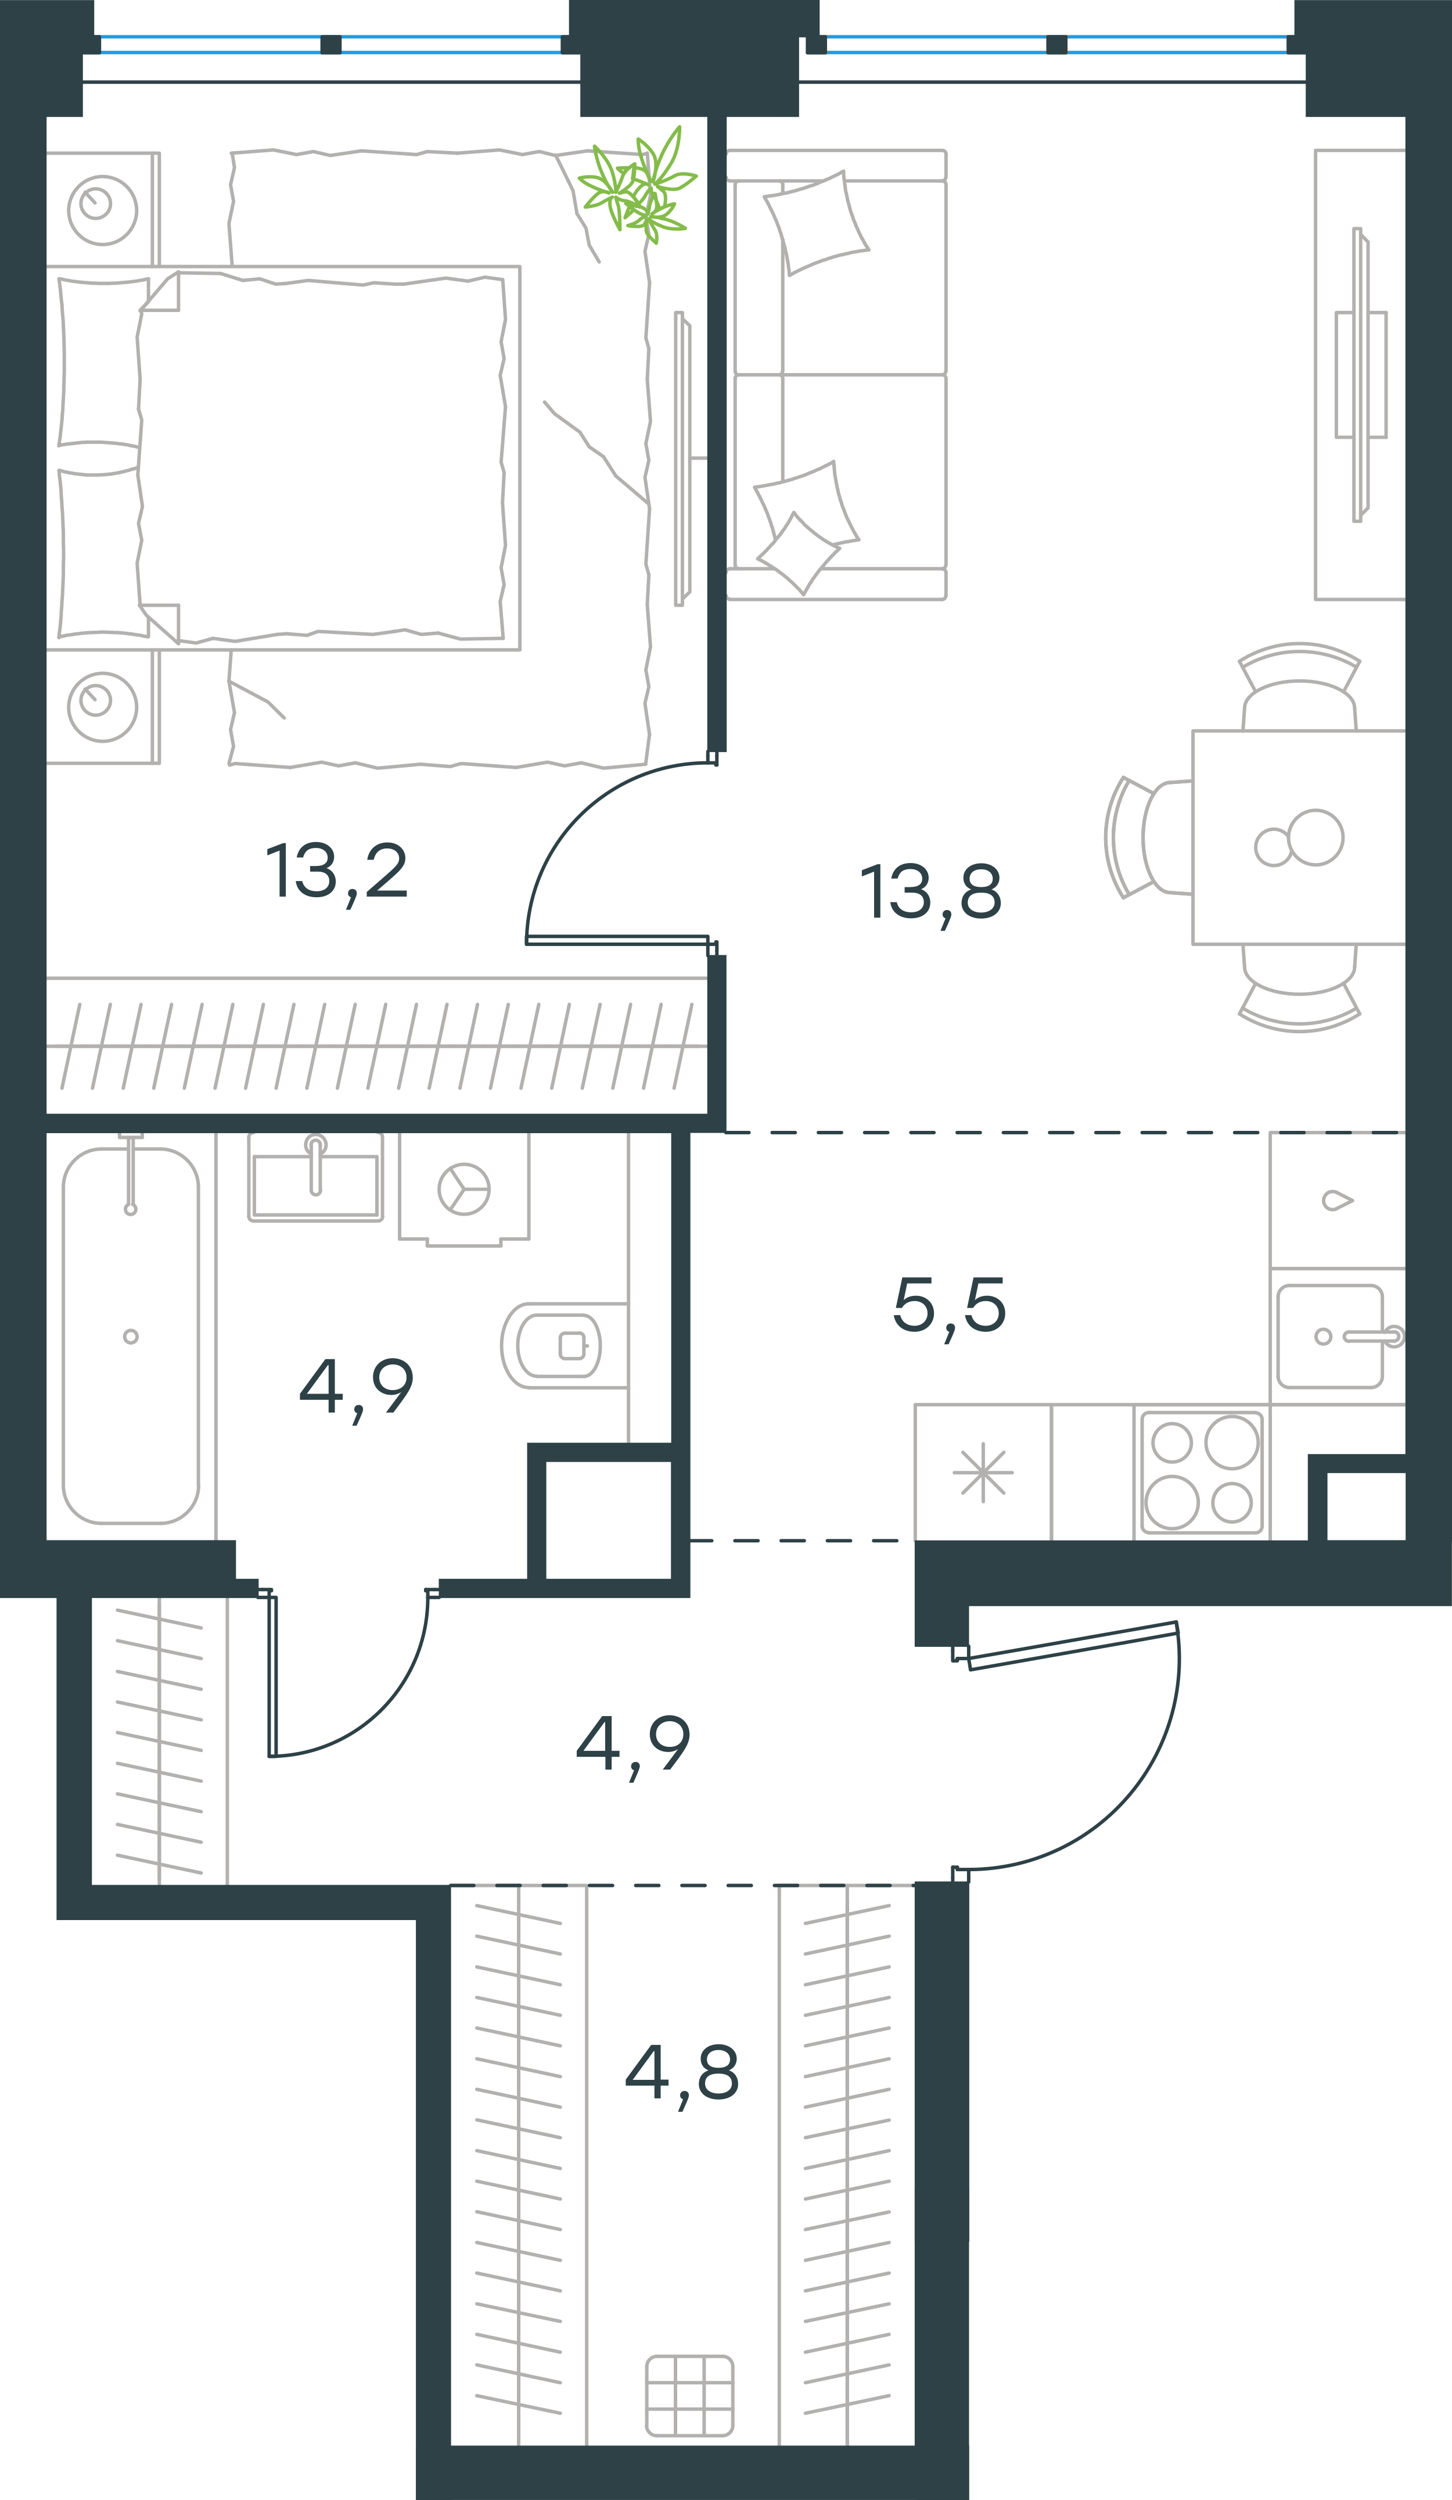 <?xml version="1.0" encoding="utf-8"?>
<!-- Generator: Adobe Illustrator 26.5.0, SVG Export Plug-In . SVG Version: 6.00 Build 0)  -->
<svg version="1.1" id="Слой_1" xmlns="http://www.w3.org/2000/svg" xmlns:xlink="http://www.w3.org/1999/xlink" x="0px" y="0px"
	 viewBox="0 0 627.9 1080.5" style="enable-background:new 0 0 627.9 1080.5;" xml:space="preserve">
<style type="text/css">
	.st0{fill:none;stroke:#B2B1B0;stroke-width:1.5;stroke-linecap:round;stroke-linejoin:round;stroke-miterlimit:22.926;}
	.st1{fill:none;stroke:#2D4146;stroke-width:1.5;stroke-linecap:round;stroke-linejoin:round;stroke-miterlimit:22.926;}
	.st2{fill:none;stroke:#1D9CEB;stroke-width:1.5;stroke-linecap:round;stroke-linejoin:round;stroke-miterlimit:22.926;}
	.st3{fill:#2D4146;}
	.st4{fill:#2D4146;stroke:#2D4146;stroke-width:0.5;stroke-miterlimit:10;}
	
		.st5{fill:none;stroke:#2D4146;stroke-width:1.5;stroke-linecap:round;stroke-linejoin:round;stroke-miterlimit:22.926;stroke-dasharray:10,10;}
	.st6{fill:none;stroke:#84BC4A;stroke-width:1.5;stroke-linecap:round;stroke-linejoin:round;stroke-miterlimit:22.926;}
</style>
<g>
	<line class="st0" x1="366.4" y1="1059.1" x2="366.4" y2="1045.8"/>
	<line class="st0" x1="366.4" y1="1045.8" x2="366.4" y2="1032.6"/>
	<line class="st0" x1="384.5" y1="1035.4" x2="348.3" y2="1043"/>
	<line class="st0" x1="366.4" y1="1032.6" x2="366.4" y2="1019.3"/>
	<line class="st0" x1="384.5" y1="1022.1" x2="348.3" y2="1029.8"/>
	<line class="st0" x1="366.4" y1="1019.3" x2="366.4" y2="1006.1"/>
	<line class="st0" x1="384.5" y1="1008.9" x2="348.3" y2="1016.6"/>
	<line class="st0" x1="366.4" y1="1006.1" x2="366.4" y2="992.9"/>
	<line class="st0" x1="384.5" y1="995.7" x2="348.3" y2="1003.3"/>
	<line class="st0" x1="366.4" y1="992.9" x2="366.4" y2="979.6"/>
	<line class="st0" x1="384.5" y1="982.4" x2="348.3" y2="990.1"/>
	<line class="st0" x1="366.4" y1="979.6" x2="366.4" y2="966.4"/>
	<line class="st0" x1="384.5" y1="969.2" x2="348.3" y2="976.9"/>
	<line class="st0" x1="366.4" y1="966.4" x2="366.4" y2="953.2"/>
	<line class="st0" x1="384.5" y1="956" x2="348.3" y2="963.6"/>
	<line class="st0" x1="366.4" y1="953.2" x2="366.4" y2="939.9"/>
	<line class="st0" x1="384.5" y1="942.7" x2="348.3" y2="950.4"/>
	<line class="st0" x1="366.4" y1="939.9" x2="366.4" y2="926.7"/>
	<line class="st0" x1="384.5" y1="929.5" x2="348.3" y2="937.2"/>
	<line class="st0" x1="366.4" y1="926.7" x2="366.4" y2="913.5"/>
	<line class="st0" x1="384.5" y1="916.3" x2="348.3" y2="923.9"/>
	<line class="st0" x1="366.4" y1="913.5" x2="366.4" y2="900.2"/>
	<line class="st0" x1="384.5" y1="903" x2="348.3" y2="910.7"/>
	<line class="st0" x1="366.4" y1="1057.2" x2="366.4" y2="814.9"/>
	<line class="st0" x1="366.4" y1="900.2" x2="366.4" y2="887"/>
	<line class="st0" x1="384.5" y1="889.8" x2="348.3" y2="897.5"/>
	<line class="st0" x1="366.4" y1="887" x2="366.4" y2="873.8"/>
	<line class="st0" x1="384.5" y1="876.5" x2="348.3" y2="884.2"/>
	<line class="st0" x1="366.4" y1="873.8" x2="366.4" y2="860.5"/>
	<line class="st0" x1="384.5" y1="863.3" x2="348.3" y2="871"/>
	<line class="st0" x1="366.4" y1="860.5" x2="366.4" y2="847.3"/>
	<line class="st0" x1="384.5" y1="850.1" x2="348.3" y2="857.8"/>
	<line class="st0" x1="366.4" y1="847.3" x2="366.4" y2="834.1"/>
	<line class="st0" x1="384.5" y1="836.8" x2="348.3" y2="844.5"/>
	<line class="st0" x1="366.4" y1="834.1" x2="366.4" y2="820.8"/>
	<line class="st0" x1="384.5" y1="823.6" x2="348.3" y2="831.3"/>
	<polyline class="st0" points="395.8,814.9 337,814.9 337,1057.2 	"/>
</g>
<line class="st1" x1="306.1" y1="326.7" x2="306.1" y2="324.8"/>
<polyline class="st1" points="306.1,413 306.1,411 306.1,408.1 "/>
<line class="st1" x1="306.1" y1="329.7" x2="306.1" y2="326.7"/>
<path class="st1" d="M306.1,329.7c-43.3,0-78.4,35.1-78.4,78.4"/>
<line class="st1" x1="310" y1="326.7" x2="310" y2="330.6"/>
<line class="st1" x1="310" y1="411" x2="310" y2="413"/>
<line class="st1" x1="306.1" y1="408.1" x2="309.6" y2="408.1"/>
<polyline class="st1" points="310,411 310,407.1 309.6,407.1 309.6,408.1 "/>
<line class="st1" x1="309.6" y1="329.7" x2="309.6" y2="330.6"/>
<line class="st1" x1="310" y1="324.8" x2="310" y2="326.7"/>
<line class="st1" x1="306.1" y1="329.7" x2="309.6" y2="329.7"/>
<line class="st1" x1="309.6" y1="330.6" x2="310" y2="330.6"/>
<polygon class="st1" points="227.7,408.1 227.7,404.7 249.2,404.7 306.1,404.7 306.1,408.1 284.5,408.1 "/>
<line class="st1" x1="188" y1="690.4" x2="189.9" y2="690.4"/>
<polyline class="st1" points="111.5,690.4 113.5,690.4 116.4,690.4 "/>
<line class="st1" x1="185" y1="690.4" x2="188" y2="690.4"/>
<path class="st1" d="M116.4,759.1c37.9,0,68.6-30.7,68.6-68.6"/>
<line class="st1" x1="188" y1="687" x2="184.1" y2="687"/>
<line class="st1" x1="113.5" y1="687" x2="111.5" y2="687"/>
<line class="st1" x1="116.4" y1="690.4" x2="116.4" y2="687.5"/>
<polyline class="st1" points="113.5,687 117.4,687 117.4,687.5 116.4,687.5 "/>
<line class="st1" x1="185" y1="687.5" x2="184.1" y2="687.5"/>
<line class="st1" x1="189.9" y1="687" x2="188" y2="687"/>
<line class="st1" x1="185" y1="690.4" x2="185" y2="687.5"/>
<line class="st1" x1="184.1" y1="687.5" x2="184.1" y2="687"/>
<polygon class="st1" points="116.4,712 116.4,759.1 119.4,759.1 119.4,737.6 119.4,690.4 116.4,690.4 "/>
<line class="st1" x1="418.9" y1="811.5" x2="418.9" y2="813.4"/>
<polyline class="st1" points="418.9,711.5 418.9,713.4 418.9,716.8 "/>
<line class="st1" x1="418.9" y1="808" x2="418.9" y2="811.5"/>
<path class="st1" d="M418.9,808c27,0,52.5-11.9,69.8-32.6c17.3-20.6,24.6-47.9,19.9-74.4"/>
<line class="st1" x1="412" y1="811.5" x2="412" y2="807"/>
<line class="st1" x1="412" y1="713.4" x2="412" y2="711.5"/>
<line class="st1" x1="418.9" y1="716.8" x2="414" y2="716.8"/>
<polyline class="st1" points="412,713.4 412,717.8 414,717.8 414,716.8 "/>
<line class="st1" x1="414" y1="808" x2="414" y2="807"/>
<line class="st1" x1="412" y1="813.4" x2="412" y2="811.5"/>
<line class="st1" x1="418.9" y1="808" x2="414" y2="808"/>
<line class="st1" x1="414" y1="807" x2="412" y2="807"/>
<polygon class="st1" points="508.7,701 509.5,705.8 488.3,709.6 419.7,721.7 418.9,716.8 440.1,713.1 "/>
<line class="st0" x1="77.2" y1="117.9" x2="95.4" y2="118.2"/>
<polyline class="st0" points="240.3,67.1 247.8,82.4 249.5,92.3 "/>
<polyline class="st0" points="249.5,92.3 253.4,98.6 254.8,105.9 259.1,113.2 "/>
<polyline class="st0" points="99,294.4 115.9,303.4 122.9,310.3 "/>
<polyline class="st0" points="280.3,217.6 266.3,205.7 261,197.4 "/>
<line class="st0" x1="239.8" y1="178.8" x2="235.5" y2="173.8"/>
<polyline class="st0" points="261,197.4 254.8,193.1 250.8,186.8 239.8,178.8 "/>
<line class="st0" x1="99" y1="330" x2="101" y2="322.6"/>
<line class="st0" x1="99" y1="294.4" x2="100" y2="280.9"/>
<polyline class="st0" points="101,322.6 99.7,315.3 101.4,308 99,294.4 "/>
<polyline class="st0" points="181.8,330.3 163.3,332 153.7,329.7 "/>
<polyline class="st0" points="125.5,331.7 101.6,330 99.3,330.7 "/>
<polyline class="st0" points="153.7,329.7 146.4,331 139.1,329.4 125.5,331.7 "/>
<polyline class="st0" points="279.2,330.3 261,332 251.4,329.7 "/>
<polyline class="st0" points="223.2,331.7 199.4,330 194.7,331.3 "/>
<polyline class="st0" points="251.4,329.7 244.1,331 236.8,329.4 223.2,331.7 "/>
<line class="st0" x1="194.7" y1="331.3" x2="181.8" y2="330.3"/>
<polyline class="st0" points="279.9,261.3 281.3,279.5 279.3,289.5 "/>
<polyline class="st0" points="279.3,289.5 280.6,296.8 278.9,304 280.9,317.6 "/>
<line class="st0" x1="280.9" y1="317.2" x2="279.2" y2="330.3"/>
<polyline class="st0" points="279.9,163.9 281.3,182.1 279.3,191.7 "/>
<polyline class="st0" points="280.9,219.9 279.3,243.8 280.6,248.4 "/>
<polyline class="st0" points="279.3,191.7 280.6,199 278.9,206.3 280.9,219.9 "/>
<line class="st0" x1="280.6" y1="248.4" x2="279.9" y2="261.3"/>
<polyline class="st0" points="279.9,66.2 281.3,84.4 279.3,94 "/>
<polyline class="st0" points="280.9,122.2 279.3,146 280.6,150.7 "/>
<polyline class="st0" points="279.3,94 280.6,101.3 278.9,108.6 280.9,122.2 "/>
<line class="st0" x1="280.6" y1="150.7" x2="279.9" y2="163.9"/>
<polyline class="st0" points="197.8,66.2 216,64.8 225.9,66.8 "/>
<polyline class="st0" points="254.1,65.2 277.9,66.8 279.9,66.2 "/>
<polyline class="st0" points="225.9,66.8 233.2,65.5 240.2,67.2 254.1,65.2 "/>
<polyline class="st0" points="100,66.2 118.3,64.8 128.2,66.8 "/>
<polyline class="st0" points="156.4,65.2 180.2,66.8 184.8,65.5 "/>
<polyline class="st0" points="128.2,66.8 135.5,65.5 142.8,67.2 156.4,65.2 "/>
<line class="st0" x1="184.8" y1="65.5" x2="197.8" y2="66.2"/>
<polyline class="st0" points="100.4,114.9 99,96.6 101,87 "/>
<polyline class="st0" points="101,87 99.7,79.8 101.4,72.5 100.4,66.2 "/>
<polyline class="st0" points="60.6,163.9 59.3,145.7 61.3,135.7 60.9,134.1 "/>
<polyline class="st0" points="60.6,261.6 59.3,243.4 61.3,233.5 "/>
<polyline class="st0" points="59.6,205.3 61.3,181.5 59.9,176.8 "/>
<polyline class="st0" points="61.3,233.5 59.9,226.2 61.6,218.9 59.6,205.3 "/>
<line class="st0" x1="59.9" y1="176.8" x2="60.6" y2="163.9"/>
<polyline class="st0" points="64.2,120.5 63.1,120.7 61.9,121 60.7,121.2 59.5,121.4 58.3,121.6 57.1,121.7 55.9,121.9 54.6,122 
	53.4,122.1 52.2,122.2 51,122.3 49.8,122.4 48.6,122.4 47.4,122.5 46.2,122.5 45,122.5 43.8,122.5 42.6,122.5 41.3,122.4 
	40.1,122.4 38.9,122.3 37.7,122.2 36.5,122.1 35.3,122 34.1,121.9 32.9,121.7 31.7,121.6 30.5,121.4 29.4,121.2 28.2,121 27,120.7 
	25.8,120.5 "/>
<polyline class="st0" points="25.5,120.5 25.8,122.7 26.1,125 26.3,127.2 26.5,129.5 26.8,131.7 26.9,133.9 27.1,136.2 27.3,138.4 
	27.4,140.7 27.5,143 27.6,145.2 27.7,147.5 27.7,149.8 27.8,152 27.8,154.3 27.8,156.6 27.8,158.1 27.8,159.7 27.8,161.2 
	27.7,162.8 27.7,164.6 27.6,166.5 27.6,168.4 27.5,170.3 27.4,172.1 27.3,174 27.2,175.9 27.1,177.8 26.9,179.7 26.8,181.5 
	26.6,183.4 26.4,185.3 26.2,187.1 26,189 25.7,190.9 25.5,192.7 "/>
<polyline class="st0" points="119.9,274.2 101.7,277.2 92.1,275.9 "/>
<polyline class="st0" points="92.1,275.9 84.8,277.9 77.5,276.9 76.8,276.9 "/>
<line class="st0" x1="123.9" y1="273.9" x2="119.9" y2="274.2"/>
<polyline class="st0" points="170.6,272.9 161.3,274.2 137.5,272.9 132.8,274.6 123.9,273.9 "/>
<polyline class="st0" points="217.6,275.9 199.1,276.2 189.5,273.6 "/>
<polyline class="st0" points="189.5,273.6 182.2,274.2 175.2,272.2 170.6,272.9 "/>
<polyline class="st0" points="174.6,122.8 192.8,120.2 202.4,121.5 "/>
<polyline class="st0" points="202.4,121.5 209.7,119.8 217,120.8 "/>
<line class="st0" x1="170.6" y1="122.8" x2="174.6" y2="122.8"/>
<polyline class="st0" points="123.9,122.5 133.2,121.2 157,123.2 161.7,122.2 170.6,122.8 "/>
<line class="st0" x1="95.4" y1="118.2" x2="105" y2="121.2"/>
<polyline class="st0" points="105,121.2 112.3,120.5 119.2,122.8 123.9,122.5 "/>
<polyline class="st0" points="25.5,192.4 27.3,192.2 29.2,191.9 31.1,191.7 32,191.6 32.9,191.5 33.8,191.4 34.7,191.3 35.6,191.2 
	36.5,191.2 37.4,191.1 38.3,191.1 39.2,191.1 40.1,191.1 41.4,191.1 42.7,191.1 43.9,191.1 45.2,191.2 46.5,191.3 47.8,191.4 
	49,191.5 50.3,191.6 51.5,191.8 52.8,191.9 54.1,192.1 55.3,192.3 56.5,192.6 57.8,192.8 59,193.1 60.3,193.4 "/>
<polyline class="st0" points="25.5,275.2 26.7,275 27.9,274.8 29.1,274.5 30.3,274.4 31.5,274.2 32.7,274 33.9,273.9 35.1,273.7 
	36.3,273.6 37.5,273.5 38.7,273.4 39.9,273.4 41.1,273.3 42.3,273.3 43.5,273.2 44.7,273.2 45.9,273.2 47.2,273.3 48.4,273.3 
	49.6,273.4 50.8,273.4 52,273.5 53.2,273.6 54.4,273.7 55.6,273.9 56.8,274 58,274.2 59.2,274.4 60.4,274.5 61.6,274.8 62.7,275 
	63.9,275.2 "/>
<polyline class="st0" points="59.8,201.9 59.2,202.2 58.6,202.4 58,202.6 57.4,202.7 56.8,202.9 56.2,203.1 55.6,203.3 55,203.4 
	54.4,203.6 53.8,203.7 53.2,203.9 52.6,204 51.4,204.3 50.2,204.5 49.1,204.7 48.5,204.8 47.9,204.9 47.3,204.9 46.7,205 46,205.1 
	45.4,205.1 44.8,205.2 44.2,205.2 43.6,205.2 43,205.3 42.3,205.3 41.7,205.3 41,205.3 40.4,205.3 39.5,205.3 38.5,205.3 
	37.6,205.3 36.7,205.2 35.7,205.1 34.8,205 33.9,204.9 33,204.8 32.1,204.7 31.2,204.5 30.3,204.4 29.4,204.2 28.5,204 27.6,203.8 
	26.7,203.6 25.8,203.3 "/>
<polyline class="st0" points="25.5,203.3 25.7,205.6 26,207.8 26.2,210 26.4,212.3 26.5,214.5 26.7,216.8 26.8,219 27,221.3 
	27.1,223.5 27.2,225.8 27.3,228 27.4,230.3 27.4,232.6 27.4,234.9 27.5,237.2 27.5,239.4 27.5,241.7 27.4,243.9 27.4,246.2 
	27.4,248.4 27.3,250.7 27.2,253 27.1,255.2 27,257.5 26.8,259.8 26.7,262 26.5,264.3 26.4,266.6 26.2,268.8 26,271.1 25.7,273.3 
	25.5,275.6 "/>
<polyline class="st0" points="217.3,217.3 218.6,235.8 216.7,245.4 "/>
<polyline class="st0" points="216.7,245.4 218,252.7 216.3,260 217.6,275.9 "/>
<polyline class="st0" points="217.4,120.8 218.6,138.1 216.7,147.7 "/>
<polyline class="st0" points="218.6,175.8 216.7,199.7 218,204.3 "/>
<polyline class="st0" points="216.7,147.7 218,155 216.3,162.2 218.6,175.8 "/>
<line class="st0" x1="218" y1="204.3" x2="217.3" y2="217.3"/>
<line class="st0" x1="77.2" y1="278.2" x2="77.2" y2="261.6"/>
<polyline class="st0" points="60.6,134.4 72.5,120.5 77.2,117.5 "/>
<line class="st0" x1="60.6" y1="261.6" x2="77.2" y2="261.6"/>
<line class="st0" x1="64.2" y1="120.5" x2="64.2" y2="130.2"/>
<polyline class="st0" points="77.2,278.2 63.3,265.9 60.3,261.6 "/>
<line class="st0" x1="77.2" y1="117.5" x2="77.2" y2="134.1"/>
<polyline class="st0" points="64.2,130.4 60.6,134.1 77.2,134.1 "/>
<line class="st0" x1="64.2" y1="266.8" x2="64.2" y2="275.2"/>
<line class="st0" x1="41.1" y1="87.7" x2="36.8" y2="83.1"/>
<path class="st0" d="M41.4,81.6c-3.5,0-6.4,2.9-6.4,6.4c0,3.5,2.9,6.4,6.4,6.4c3.5,0,6.4-2.9,6.4-6.4C47.8,84.5,44.9,81.6,41.4,81.6
	"/>
<path class="st0" d="M44.4,76.3c-8.1,0-14.7,6.6-14.7,14.7s6.6,14.7,14.7,14.7S59.1,99.1,59.1,91S52.5,76.3,44.4,76.3"/>
<line class="st0" x1="41.1" y1="302.4" x2="36.8" y2="297.8"/>
<path class="st0" d="M41.4,296.3c-3.5,0-6.4,2.9-6.4,6.4c0,3.5,2.9,6.4,6.4,6.4c3.5,0,6.4-2.9,6.4-6.4
	C47.8,299.2,44.9,296.3,41.4,296.3"/>
<path class="st0" d="M44.4,291c-8.1,0-14.7,6.6-14.7,14.7c0,8.1,6.6,14.7,14.7,14.7s14.7-6.6,14.7-14.7
	C59.1,297.6,52.5,291,44.4,291"/>
<line class="st0" x1="65.9" y1="115.2" x2="65.9" y2="66.2"/>
<line class="st0" x1="65.9" y1="329.9" x2="65.9" y2="280.9"/>
<polyline class="st0" points="19.9,66.2 68.9,66.2 68.9,115.2 "/>
<polyline class="st0" points="19.9,329.9 68.9,329.9 68.9,280.9 "/>
<polyline class="st0" points="19.9,115.2 224.8,115.2 224.8,280.9 19.9,280.9 "/>
<line class="st0" x1="302" y1="452.2" x2="288.7" y2="452.2"/>
<line class="st0" x1="291.5" y1="470.3" x2="299.2" y2="434.1"/>
<line class="st0" x1="288.7" y1="452.2" x2="275.5" y2="452.2"/>
<line class="st0" x1="278.3" y1="470.3" x2="285.9" y2="434.1"/>
<line class="st0" x1="275.5" y1="452.2" x2="262.3" y2="452.2"/>
<line class="st0" x1="265" y1="470.3" x2="272.7" y2="434.1"/>
<line class="st0" x1="262.3" y1="452.2" x2="249" y2="452.2"/>
<line class="st0" x1="251.8" y1="470.3" x2="259.5" y2="434.1"/>
<line class="st0" x1="249" y1="452.2" x2="235.8" y2="452.2"/>
<line class="st0" x1="238.6" y1="470.3" x2="246.2" y2="434.1"/>
<line class="st0" x1="235.8" y1="452.2" x2="222.5" y2="452.2"/>
<line class="st0" x1="225.3" y1="470.3" x2="233" y2="434.1"/>
<line class="st0" x1="222.5" y1="452.2" x2="209.3" y2="452.2"/>
<line class="st0" x1="212.1" y1="470.3" x2="219.8" y2="434.1"/>
<line class="st0" x1="209.3" y1="452.2" x2="196.1" y2="452.2"/>
<line class="st0" x1="198.9" y1="470.3" x2="206.5" y2="434.1"/>
<line class="st0" x1="196.1" y1="452.2" x2="182.8" y2="452.2"/>
<line class="st0" x1="185.6" y1="470.3" x2="193.3" y2="434.1"/>
<line class="st0" x1="182.8" y1="452.2" x2="169.6" y2="452.2"/>
<line class="st0" x1="172.4" y1="470.3" x2="180.1" y2="434.1"/>
<line class="st0" x1="169.6" y1="452.2" x2="156.4" y2="452.2"/>
<line class="st0" x1="159.1" y1="470.3" x2="166.8" y2="434.1"/>
<line class="st0" x1="156.4" y1="452.2" x2="143.1" y2="452.2"/>
<line class="st0" x1="145.9" y1="470.3" x2="153.6" y2="434.1"/>
<line class="st0" x1="143.1" y1="452.2" x2="129.9" y2="452.2"/>
<line class="st0" x1="132.7" y1="470.3" x2="140.4" y2="434.1"/>
<line class="st0" x1="129.9" y1="452.2" x2="116.7" y2="452.2"/>
<line class="st0" x1="119.4" y1="470.3" x2="127.1" y2="434.1"/>
<line class="st0" x1="116.7" y1="452.2" x2="103.4" y2="452.2"/>
<line class="st0" x1="106.2" y1="470.3" x2="113.9" y2="434.1"/>
<line class="st0" x1="306.1" y1="452.2" x2="19.9" y2="452.2"/>
<line class="st0" x1="103.4" y1="452.2" x2="90.2" y2="452.2"/>
<line class="st0" x1="93" y1="470.3" x2="100.7" y2="434.1"/>
<line class="st0" x1="90.2" y1="452.2" x2="77" y2="452.2"/>
<line class="st0" x1="79.7" y1="470.3" x2="87.4" y2="434.1"/>
<line class="st0" x1="77" y1="452.2" x2="63.7" y2="452.2"/>
<line class="st0" x1="66.5" y1="470.3" x2="74.2" y2="434.1"/>
<line class="st0" x1="63.7" y1="452.2" x2="50.5" y2="452.2"/>
<line class="st0" x1="53.3" y1="470.3" x2="61" y2="434.1"/>
<line class="st0" x1="50.5" y1="452.2" x2="37.3" y2="452.2"/>
<line class="st0" x1="40" y1="470.3" x2="47.7" y2="434.1"/>
<line class="st0" x1="37.3" y1="452.2" x2="24" y2="452.2"/>
<line class="st0" x1="26.8" y1="470.3" x2="34.5" y2="434.1"/>
<line class="st0" x1="19.9" y1="422.8" x2="306.1" y2="422.8"/>
<line class="st0" x1="298.3" y1="198" x2="306.1" y2="198"/>
<polyline class="st0" points="295.1,258.9 298.3,255.8 298.3,140.8 295.1,137.7 "/>
<rect x="292.2" y="135.1" class="st0" width="2.9" height="126.5"/>
<path class="st0" d="M316.9,1022.8c0-2.4-2-4.4-4.4-4.4"/>
<path class="st0" d="M284.1,1018.4c-2.4,0-4.4,2-4.4,4.4"/>
<path class="st0" d="M279.6,1048.3c0,2.4,2,4.4,4.4,4.4"/>
<path class="st0" d="M312.5,1052.7c2.4,0,4.4-2,4.4-4.4"/>
<line class="st0" x1="292.1" y1="1052.7" x2="292.1" y2="1018.4"/>
<line class="st0" x1="304.5" y1="1052.7" x2="304.5" y2="1018.4"/>
<line class="st0" x1="316.9" y1="1041.2" x2="279.7" y2="1041.2"/>
<line class="st0" x1="316.9" y1="1029.8" x2="279.7" y2="1029.8"/>
<line class="st0" x1="279.7" y1="1048.3" x2="279.7" y2="1022.8"/>
<line class="st0" x1="284.1" y1="1018.4" x2="312.5" y2="1018.4"/>
<line class="st0" x1="316.9" y1="1022.8" x2="316.9" y2="1048.3"/>
<line class="st0" x1="312.5" y1="1052.7" x2="284.1" y2="1052.7"/>
<line class="st0" x1="597.8" y1="560.5" x2="597.8" y2="575.7"/>
<path class="st0" d="M572.3,574.5c-1.8,0-3.2,1.4-3.2,3.2c0,1.8,1.4,3.2,3.2,3.2c1.8,0,3.2-1.4,3.2-3.2
	C575.5,575.9,574,574.5,572.3,574.5"/>
<path class="st0" d="M583.3,575.7c-1.1,0-2,0.9-2,2c0,1.1,0.9,2,2,2"/>
<line class="st0" x1="602.9" y1="575.7" x2="583.3" y2="575.7"/>
<path class="st0" d="M602.9,579.6c1.1,0,2-0.9,2-2c0-1.1-0.9-2-2-2"/>
<line class="st0" x1="602.9" y1="579.6" x2="583.3" y2="579.6"/>
<path class="st0" d="M598.9,579.6c0.9,1.9,3,2.9,5,2.4c2-0.5,3.5-2.3,3.5-4.3c0-2.1-1.4-3.9-3.5-4.3c-2-0.5-4.1,0.5-5,2.4"/>
<path class="st0" d="M597.8,560.5c0-2.7-2.2-4.9-4.9-4.9"/>
<path class="st0" d="M592.9,599.7c2.7,0,4.9-2.2,4.9-4.9"/>
<path class="st0" d="M557.6,555.6c-2.7,0-4.9,2.2-4.9,4.9"/>
<path class="st0" d="M552.7,594.8c0,2.7,2.2,4.9,4.9,4.9"/>
<line class="st0" x1="592.9" y1="555.6" x2="557.6" y2="555.6"/>
<line class="st0" x1="552.7" y1="560.5" x2="552.7" y2="594.8"/>
<line class="st0" x1="557.6" y1="599.7" x2="592.9" y2="599.7"/>
<line class="st0" x1="597.8" y1="594.8" x2="597.8" y2="579.6"/>
<polyline class="st0" points="608.1,548.3 549.3,548.3 549.3,607.1 608.1,607.1 "/>
<line class="st0" x1="416.4" y1="627.7" x2="434.1" y2="645.3"/>
<line class="st0" x1="434.1" y1="627.7" x2="416.4" y2="645.3"/>
<line class="st0" x1="412.7" y1="636.5" x2="437.7" y2="636.5"/>
<line class="st0" x1="425.2" y1="624" x2="425.2" y2="649"/>
<polyline class="st0" points="454.7,665.9 454.7,607.1 395.8,607.1 395.8,665.9 "/>
<path class="st0" d="M532.8,634.8c6.2,0,11.3-5,11.3-11.3c0-6.2-5-11.3-11.3-11.3c-6.2,0-11.3,5-11.3,11.3
	C521.5,629.8,526.6,634.8,532.8,634.8"/>
<path class="st0" d="M532.8,657.8c4.6,0,8.3-3.7,8.3-8.3c0-4.6-3.7-8.3-8.3-8.3c-4.6,0-8.3,3.7-8.3,8.3
	C524.4,654.1,528.2,657.8,532.8,657.8"/>
<path class="st0" d="M506.9,660.7c6.2,0,11.3-5,11.3-11.3c0-6.2-5-11.3-11.3-11.3c-6.2,0-11.3,5-11.3,11.3
	C495.6,655.7,500.7,660.7,506.9,660.7"/>
<path class="st0" d="M506.9,631.9c4.6,0,8.3-3.7,8.3-8.3c0-4.6-3.7-8.3-8.3-8.3c-4.6,0-8.3,3.7-8.3,8.3
	C498.6,628.2,502.3,631.9,506.9,631.9"/>
<path class="st0" d="M542.9,662.5c1.6,0,2.9-1.3,2.9-2.9"/>
<path class="st0" d="M545.8,613.5c0-1.6-1.3-2.9-2.9-2.9"/>
<path class="st0" d="M493.9,659.5c0,1.6,1.3,2.9,2.9,2.9"/>
<path class="st0" d="M496.8,610.5c-1.6,0-2.9,1.3-2.9,2.9"/>
<line class="st0" x1="545.8" y1="659.6" x2="545.8" y2="613.5"/>
<line class="st0" x1="496.8" y1="662.5" x2="542.9" y2="662.5"/>
<line class="st0" x1="493.9" y1="613.5" x2="493.9" y2="659.6"/>
<line class="st0" x1="542.9" y1="610.5" x2="496.8" y2="610.5"/>
<polyline class="st0" points="549.3,665.9 549.3,607.1 490.4,607.1 490.4,665.9 "/>
<path class="st0" d="M577.9,515.3c-1.6-0.7-3.6-0.3-4.7,1.2c-1.1,1.4-1.1,3.4,0,4.8c1.1,1.4,3,1.9,4.7,1.2"/>
<polyline class="st0" points="577.9,515.3 584.9,518.9 577.9,522.4 "/>
<polyline class="st0" points="608.1,489.5 549.3,489.5 549.3,548.3 608.1,548.3 "/>
<line class="st0" x1="68.9" y1="812.2" x2="68.9" y2="799"/>
<line class="st0" x1="50.8" y1="801.8" x2="87" y2="809.5"/>
<line class="st0" x1="68.9" y1="799" x2="68.9" y2="785.8"/>
<line class="st0" x1="50.8" y1="788.5" x2="87" y2="796.2"/>
<line class="st0" x1="68.9" y1="785.8" x2="68.9" y2="772.5"/>
<line class="st0" x1="50.8" y1="775.3" x2="87" y2="783"/>
<line class="st0" x1="68.9" y1="814.9" x2="68.9" y2="690.4"/>
<line class="st0" x1="68.9" y1="772.5" x2="68.9" y2="759.3"/>
<line class="st0" x1="50.8" y1="762.1" x2="87" y2="769.8"/>
<line class="st0" x1="68.9" y1="759.3" x2="68.9" y2="746.1"/>
<line class="st0" x1="50.8" y1="748.8" x2="87" y2="756.5"/>
<line class="st0" x1="68.9" y1="746.1" x2="68.9" y2="732.8"/>
<line class="st0" x1="50.8" y1="735.6" x2="87" y2="743.3"/>
<line class="st0" x1="68.9" y1="732.8" x2="68.9" y2="719.6"/>
<line class="st0" x1="50.8" y1="722.4" x2="87" y2="730.1"/>
<line class="st0" x1="68.9" y1="719.6" x2="68.9" y2="706.4"/>
<line class="st0" x1="50.8" y1="709.1" x2="87" y2="716.8"/>
<line class="st0" x1="68.9" y1="706.4" x2="68.9" y2="693.1"/>
<line class="st0" x1="50.8" y1="695.9" x2="87" y2="703.6"/>
<line class="st0" x1="98.3" y1="690.4" x2="98.3" y2="814.9"/>
<line class="st0" x1="252.5" y1="581.7" x2="254" y2="581.7"/>
<path class="st0" d="M244.3,576.2c-1.1,0-2,0.9-2,2"/>
<path class="st0" d="M242.3,585.2c0,1.1,0.9,2,2,2"/>
<path class="st0" d="M252.5,578.1c0-1.1-0.9-2-2-2"/>
<path class="st0" d="M250.5,587.2c1.1,0,2-0.9,2-2"/>
<line class="st0" x1="250.5" y1="576.2" x2="244.3" y2="576.2"/>
<line class="st0" x1="242.3" y1="578.2" x2="242.3" y2="585.2"/>
<line class="st0" x1="244.3" y1="587.2" x2="250.5" y2="587.2"/>
<line class="st0" x1="252.5" y1="585.2" x2="252.5" y2="578.2"/>
<path class="st0" d="M252.5,594.9c3.9,0,7.1-5.9,7.1-13.2c0-7.3-3.2-13.2-7.1-13.2"/>
<line class="st0" x1="232.1" y1="568.4" x2="252.5" y2="568.4"/>
<path class="st0" d="M232.1,568.4c-4.5,0-8.2,5.9-8.2,13.2c0,7.3,3.7,13.2,8.2,13.2"/>
<line class="st0" x1="232.1" y1="594.9" x2="252.5" y2="594.9"/>
<path class="st0" d="M228.7,563.5c-6.5,0-11.8,8.1-11.8,18.1c0,10,5.3,18.1,11.8,18.1"/>
<line class="st0" x1="228.7" y1="563.5" x2="271.8" y2="563.5"/>
<line class="st0" x1="228.7" y1="599.8" x2="271.8" y2="599.8"/>
<line class="st0" x1="271.8" y1="489.5" x2="271.8" y2="623.8"/>
<line class="st0" x1="43.9" y1="496.6" x2="55.6" y2="496.6"/>
<path class="st0" d="M55.6,520.5c-1,0.5-1.5,1.5-1.3,2.6c0.2,1.1,1.2,1.8,2.2,1.8s2-0.7,2.2-1.8c0.2-1.1-0.3-2.1-1.3-2.6"/>
<line class="st0" x1="55.6" y1="491.6" x2="55.6" y2="520.5"/>
<line class="st0" x1="57.6" y1="491.6" x2="57.6" y2="520.5"/>
<line class="st0" x1="61.5" y1="491.6" x2="61.5" y2="489.5"/>
<polyline class="st0" points="61.5,491.6 51.7,491.6 51.7,489.5 "/>
<path class="st0" d="M56.6,575c-1.5,0-2.7,1.2-2.7,2.7c0,1.5,1.2,2.7,2.7,2.7c1.5,0,2.7-1.2,2.7-2.7C59.3,576.2,58.1,575,56.6,575"
	/>
<path class="st0" d="M43.9,496.6c-9.1,0-16.5,7.4-16.5,16.5"/>
<path class="st0" d="M85.8,513.1c0-9.1-7.4-16.5-16.5-16.5"/>
<path class="st0" d="M27.4,641.9c0,9.1,7.4,16.5,16.5,16.5"/>
<path class="st0" d="M69.4,658.4c9.1,0,16.5-7.4,16.5-16.5"/>
<line class="st0" x1="69.4" y1="496.6" x2="57.6" y2="496.6"/>
<line class="st0" x1="27.4" y1="513.1" x2="27.4" y2="641.9"/>
<line class="st0" x1="43.9" y1="658.4" x2="69.4" y2="658.4"/>
<line class="st0" x1="85.8" y1="641.9" x2="85.8" y2="513.1"/>
<line class="st0" x1="93.4" y1="665.9" x2="93.4" y2="489.5"/>
<line class="st0" x1="184.8" y1="535.5" x2="184.8" y2="538.5"/>
<line class="st0" x1="216.6" y1="535.5" x2="216.6" y2="538.5"/>
<line class="st0" x1="172.8" y1="535.5" x2="184.8" y2="535.5"/>
<line class="st0" x1="228.7" y1="535.5" x2="216.6" y2="535.5"/>
<polyline class="st0" points="194.7,505 200.7,514 194.7,522.9 "/>
<line class="st0" x1="200.7" y1="514" x2="211.5" y2="514"/>
<path class="st0" d="M189.9,514c0,6,4.8,10.8,10.8,10.8c6,0,10.8-4.8,10.8-10.8c0-6-4.8-10.8-10.8-10.8
	C194.8,503.2,189.9,508,189.9,514"/>
<line class="st0" x1="172.8" y1="489.5" x2="172.8" y2="535.5"/>
<line class="st0" x1="184.8" y1="538.5" x2="216.6" y2="538.5"/>
<line class="st0" x1="228.7" y1="535.5" x2="228.7" y2="489.5"/>
<line class="st0" x1="134.6" y1="499.9" x2="110" y2="499.9"/>
<polyline class="st0" points="138.5,499.9 163,499.9 163,525.1 "/>
<polyline class="st0" points="163,525.1 110,525.1 110,499.9 "/>
<path class="st0" d="M107.6,525.7c0,1.1,0.9,2,2,2"/>
<path class="st0" d="M163.5,527.7c1.1,0,2-0.9,2-2"/>
<path class="st0" d="M109.6,489.5c-1.1,0-2,0.9-2,2"/>
<path class="st0" d="M165.4,491.4c0-1.1-0.9-2-2-2"/>
<path class="st0" d="M134.6,514.4c0,1.1,0.9,2,2,2c1.1,0,2-0.9,2-2"/>
<line class="st0" x1="134.6" y1="494.8" x2="134.6" y2="514.4"/>
<path class="st0" d="M138.5,494.8c0-1.1-0.9-2-2-2c-1.1,0-2,0.9-2,2"/>
<line class="st0" x1="138.5" y1="494.8" x2="138.5" y2="514.4"/>
<path class="st0" d="M138.5,498.8c1.9-0.9,2.9-3,2.4-5c-0.5-2-2.3-3.5-4.3-3.5c-2.1,0-3.9,1.4-4.3,3.5c-0.5,2,0.5,4.1,2.4,5"/>
<line class="st0" x1="107.6" y1="491.4" x2="107.6" y2="525.7"/>
<line class="st0" x1="109.6" y1="527.7" x2="163.5" y2="527.7"/>
<line class="st0" x1="165.4" y1="525.7" x2="165.4" y2="491.4"/>
<line class="st0" x1="224.3" y1="1072.3" x2="224.3" y2="1059"/>
<g>
	<line class="st0" x1="224.3" y1="1059" x2="224.3" y2="1045.8"/>
	<line class="st0" x1="224.3" y1="1045.8" x2="224.3" y2="1032.6"/>
	<line class="st0" x1="206.2" y1="1035.4" x2="242.3" y2="1043"/>
	<line class="st0" x1="224.3" y1="1032.6" x2="224.3" y2="1019.3"/>
	<line class="st0" x1="206.2" y1="1022.1" x2="242.3" y2="1029.8"/>
	<line class="st0" x1="224.3" y1="1019.3" x2="224.3" y2="1006.1"/>
	<line class="st0" x1="206.2" y1="1008.9" x2="242.3" y2="1016.6"/>
	<line class="st0" x1="224.3" y1="1006.1" x2="224.3" y2="992.9"/>
	<line class="st0" x1="206.2" y1="995.7" x2="242.3" y2="1003.3"/>
	<line class="st0" x1="224.3" y1="992.9" x2="224.3" y2="979.6"/>
	<line class="st0" x1="206.2" y1="982.4" x2="242.3" y2="990.1"/>
	<line class="st0" x1="224.3" y1="979.6" x2="224.3" y2="966.4"/>
	<line class="st0" x1="206.2" y1="969.2" x2="242.3" y2="976.9"/>
	<line class="st0" x1="224.3" y1="966.4" x2="224.3" y2="953.2"/>
	<line class="st0" x1="206.2" y1="955.9" x2="242.3" y2="963.6"/>
	<line class="st0" x1="224.3" y1="953.2" x2="224.3" y2="939.9"/>
	<line class="st0" x1="206.2" y1="942.7" x2="242.3" y2="950.4"/>
	<line class="st0" x1="224.3" y1="939.9" x2="224.3" y2="926.7"/>
	<line class="st0" x1="206.2" y1="929.5" x2="242.3" y2="937.2"/>
	<line class="st0" x1="224.3" y1="926.7" x2="224.3" y2="913.5"/>
	<line class="st0" x1="206.2" y1="916.2" x2="242.3" y2="923.9"/>
	<line class="st0" x1="224.3" y1="913.5" x2="224.3" y2="900.2"/>
	<line class="st0" x1="206.2" y1="903" x2="242.3" y2="910.7"/>
	<line class="st0" x1="224.3" y1="1057.2" x2="224.3" y2="814.9"/>
	<line class="st0" x1="224.3" y1="900.2" x2="224.3" y2="887"/>
	<line class="st0" x1="206.2" y1="889.8" x2="242.3" y2="897.5"/>
	<line class="st0" x1="224.3" y1="887" x2="224.3" y2="873.8"/>
	<line class="st0" x1="206.2" y1="876.5" x2="242.3" y2="884.2"/>
	<line class="st0" x1="224.3" y1="873.8" x2="224.3" y2="860.5"/>
	<line class="st0" x1="206.2" y1="863.3" x2="242.3" y2="871"/>
	<line class="st0" x1="224.3" y1="860.5" x2="224.3" y2="847.3"/>
	<line class="st0" x1="206.2" y1="850.1" x2="242.3" y2="857.8"/>
	<line class="st0" x1="224.3" y1="847.3" x2="224.3" y2="834.1"/>
	<line class="st0" x1="206.2" y1="836.8" x2="242.3" y2="844.5"/>
	<line class="st0" x1="224.3" y1="834.1" x2="224.3" y2="820.8"/>
	<line class="st0" x1="206.2" y1="823.6" x2="242.3" y2="831.3"/>
	<polyline class="st0" points="194.8,814.9 253.7,814.9 253.7,1057.2 	"/>
</g>
<line class="st0" x1="356" y1="78.2" x2="315.6" y2="78.2"/>
<line class="st0" x1="338.5" y1="160.4" x2="338.5" y2="103.6"/>
<line class="st0" x1="335.1" y1="245.8" x2="315.6" y2="245.8"/>
<polyline class="st0" points="327.7,241.5 328.4,241.9 329.1,242.2 329.8,242.6 330.5,243 331.2,243.4 331.9,243.8 332.5,244.2 
	333.2,244.6 333.9,245 334.5,245.5 335.2,245.9 335.8,246.3 336.5,246.8 337.1,247.3 337.8,247.8 338.4,248.2 339,248.7 
	339.6,249.2 340.2,249.7 340.8,250.2 341.4,250.8 342,251.3 342.6,251.8 343.2,252.4 343.7,252.9 344.3,253.5 344.9,254.1 
	345.4,254.6 346,255.2 346.5,255.8 347,256.4 347.5,257 "/>
<polyline class="st0" points="360.3,235.5 360.9,235.3 361.6,235.1 362.3,235 363,234.8 364.4,234.5 365.8,234.2 367.3,234 
	368.7,233.7 369.4,233.6 370.1,233.5 370.7,233.4 371.4,233.3 "/>
<polyline class="st0" points="343.3,221.5 342.9,222.2 342.5,222.9 342.2,223.6 341.8,224.3 341.4,225 341,225.7 340.6,226.4 
	340.1,227.1 339.7,227.7 339.3,228.4 338.8,229 338.3,229.7 337.9,230.3 337.4,231 336.9,231.6 336.4,232.2 335.9,232.8 
	335.4,233.4 334.9,234.1 334.4,234.7 333.8,235.3 333.3,235.8 332.8,236.4 332.2,237 331.7,237.6 331.1,238.2 330,239.3 
	328.8,240.4 327.7,241.5 "/>
<polyline class="st0" points="364.8,74 363.8,74.5 362.8,75.1 361.8,75.6 360.7,76.1 359.7,76.6 358.7,77.1 357.7,77.5 356.6,78 
	355.6,78.4 354.5,78.8 353.5,79.3 352.4,79.7 351.4,80.1 350.3,80.4 349.2,80.8 348.1,81.2 347.1,81.5 346,81.8 344.9,82.1 
	343.8,82.5 342.7,82.7 341.6,83 340.5,83.3 339.4,83.5 338.3,83.7 337.2,84 336.1,84.2 335,84.4 333.8,84.6 332.7,84.7 331.6,84.9 
	330.5,85 331,86 331.6,86.9 332.1,87.9 332.6,88.9 333.1,89.9 333.6,90.9 334.1,91.9 334.6,92.9 335,94 335.5,95 335.9,96 
	336.3,97.1 336.7,98.1 337.1,99.2 337.4,100.2 337.8,101.3 338.1,102.4 338.4,103.5 338.7,104.5 339,105.6 339.3,106.7 339.6,107.8 
	339.8,108.9 340.1,110 340.3,111.1 340.5,112.2 340.7,113.4 340.9,114.5 341,115.6 341.2,116.7 341.3,117.9 341.4,119 "/>
<polyline class="st0" points="371.4,233.3 370.8,232.4 370.2,231.4 369.7,230.5 369.1,229.5 368.6,228.5 368.1,227.5 367.6,226.5 
	367.1,225.5 366.6,224.5 366.1,223.5 365.7,222.4 365.3,221.4 364.9,220.3 364.5,219.3 364.1,218.2 363.8,217.1 363.4,216.1 
	363.1,215 362.8,213.9 362.5,212.8 362.3,211.7 362,210.6 361.8,209.5 361.6,208.4 361.4,207.3 361.2,206.1 361,205 360.9,203.9 
	360.8,202.8 360.7,201.6 360.6,200.5 360.5,199.4 "/>
<polyline class="st0" points="360.3,199.6 359.3,200.2 358.3,200.7 357.3,201.2 356.3,201.7 355.3,202.2 354.3,202.7 353.2,203.1 
	352.2,203.6 351.2,204 350.1,204.4 349.1,204.9 348,205.3 347,205.7 345.9,206 344.9,206.4 343.8,206.7 342.7,207.1 341.6,207.4 
	340.6,207.7 339.5,208 338.4,208.3 337.3,208.6 336.2,208.8 335.1,209.1 334,209.3 332.9,209.5 331.8,209.7 330.7,209.9 
	329.6,210.1 328.5,210.3 327.4,210.4 326.3,210.6 326.7,211.2 327,211.9 327.4,212.6 327.8,213.3 328.1,214 328.5,214.6 
	328.8,215.3 329.2,216 329.5,216.7 329.8,217.4 330.2,218.1 330.5,218.8 330.8,219.5 331.1,220.2 331.4,220.9 331.7,221.6 
	332,222.3 332.2,223 332.5,223.8 332.8,224.5 333,225.2 333.3,225.9 333.5,226.7 333.7,227.4 334,228.1 334.2,228.9 334.4,229.6 
	334.6,230.4 334.8,231.1 335,231.9 335.2,232.6 335.3,233.4 "/>
<polyline class="st0" points="375.7,108 375.1,107 374.5,106.1 373.9,105.1 373.4,104.1 372.8,103.1 372.3,102.2 371.8,101.1 
	371.3,100.1 370.9,99.1 370.4,98.1 370,97.1 369.6,96 369.1,95 368.8,93.9 368.4,92.8 368,91.8 367.7,90.7 367.4,89.6 367.1,88.5 
	366.8,87.4 366.5,86.3 366.3,85.2 366.1,84.1 365.8,83 365.6,81.9 365.5,80.7 365.3,79.6 365.2,78.5 365,77.4 364.9,76.2 
	364.8,75.1 364.8,74 "/>
<polyline class="st0" points="347.5,257 347.9,256.3 348.3,255.6 348.7,254.9 349.1,254.2 349.5,253.5 349.9,252.8 350.3,252.1 
	350.8,251.5 351.2,250.8 351.6,250.1 352.1,249.5 352.6,248.8 353,248.2 353.5,247.6 354,246.9 354.5,246.3 355,245.7 355.5,245.1 
	356,244.5 356.5,243.9 357,243.3 357.5,242.7 358.1,242.1 358.6,241.5 359.2,240.9 359.7,240.3 360.3,239.8 360.8,239.2 
	361.4,238.6 362,238.1 363.1,237 362.4,236.7 361.7,236.4 361,236 360.3,235.7 359.6,235.3 358.9,234.9 358.2,234.5 357.6,234.2 
	356.9,233.7 356.2,233.3 355.6,232.9 354.9,232.4 354.3,232 353.6,231.5 353,231 352.3,230.5 351.7,230 351.1,229.5 350.5,229 
	349.9,228.5 349.3,228 348.7,227.4 348.1,226.9 347.5,226.3 347,225.7 346.4,225.1 345.9,224.6 345.3,224 344.8,223.4 344.3,222.8 
	343.8,222.1 343.3,221.5 "/>
<polyline class="st0" points="341.4,119 342.4,118.5 343.4,117.9 344.4,117.4 345.4,116.9 346.5,116.4 347.5,115.9 348.5,115.5 
	349.6,115 350.6,114.6 351.6,114.1 352.7,113.7 353.8,113.3 354.8,112.9 355.9,112.5 357,112.2 358,111.8 359.1,111.5 360.2,111.1 
	361.3,110.8 362.4,110.5 363.5,110.2 364.6,110 365.7,109.7 366.8,109.5 367.9,109.2 369,109 370.1,108.8 371.2,108.6 372.3,108.4 
	373.5,108.3 374.6,108.1 375.7,108 "/>
<path class="st0" d="M338.5,163.6c0-0.9-0.7-1.6-1.6-1.6"/>
<line class="st0" x1="338.5" y1="163.6" x2="338.5" y2="208.2"/>
<path class="st0" d="M338.5,79.8c0-0.9-0.7-1.6-1.6-1.6"/>
<path class="st0" d="M336.8,162c0.9,0,1.6-0.7,1.6-1.6"/>
<line class="st0" x1="338.5" y1="83.7" x2="338.5" y2="79.8"/>
<path class="st0" d="M317.9,244.2c0,0.9,0.7,1.6,1.6,1.6"/>
<path class="st0" d="M407.4,245.8c0.9,0,1.6-0.7,1.6-1.6"/>
<path class="st0" d="M319.5,162c-0.9,0-1.6,0.7-1.6,1.6"/>
<path class="st0" d="M409.1,163.6c0-0.9-0.7-1.6-1.6-1.6"/>
<line class="st0" x1="317.9" y1="163.6" x2="317.9" y2="244.2"/>
<line class="st0" x1="409.1" y1="244.2" x2="409.1" y2="163.6"/>
<path class="st0" d="M319.5,78.2c-0.9,0-1.6,0.7-1.6,1.6"/>
<path class="st0" d="M409.1,79.8c0-0.9-0.7-1.6-1.6-1.6"/>
<path class="st0" d="M314,76.6c0,0.9,0.7,1.6,1.6,1.6"/>
<path class="st0" d="M317.9,160.4c0,0.9,0.7,1.6,1.6,1.6"/>
<path class="st0" d="M407.4,162c0.9,0,1.6-0.7,1.6-1.6"/>
<path class="st0" d="M407.4,259.1c0.9,0,1.6-0.7,1.6-1.6"/>
<path class="st0" d="M409.1,247.5c0-0.9-0.7-1.6-1.6-1.6"/>
<path class="st0" d="M314,257.4c0,0.9,0.7,1.6,1.6,1.6"/>
<path class="st0" d="M315.6,245.8c-0.9,0-1.6,0.7-1.6,1.6"/>
<path class="st0" d="M315.6,65c-0.9,0-1.6,0.7-1.6,1.6"/>
<path class="st0" d="M407.4,78.2c0.9,0,1.6-0.7,1.6-1.6"/>
<path class="st0" d="M409.1,66.6c0-0.9-0.7-1.6-1.6-1.6"/>
<line class="st0" x1="317.9" y1="160.4" x2="317.9" y2="79.8"/>
<line class="st0" x1="407.4" y1="162" x2="319.5" y2="162"/>
<line class="st0" x1="409.1" y1="79.8" x2="409.1" y2="160.4"/>
<line class="st0" x1="315.6" y1="259.1" x2="407.4" y2="259.1"/>
<line class="st0" x1="409.1" y1="257.4" x2="409.1" y2="247.5"/>
<line class="st0" x1="407.4" y1="245.8" x2="355" y2="245.8"/>
<line class="st0" x1="365.3" y1="78.2" x2="407.4" y2="78.2"/>
<line class="st0" x1="409.1" y1="76.6" x2="409.1" y2="66.6"/>
<line class="st0" x1="407.4" y1="65" x2="315.6" y2="65"/>
<polyline class="st0" points="608.1,259.1 568.9,259.1 568.9,65 608.1,65 "/>
<line class="st0" x1="599.4" y1="135.1" x2="591.6" y2="135.1"/>
<line class="st0" x1="599.4" y1="189" x2="591.6" y2="189"/>
<polyline class="st0" points="588.5,222.6 591.6,219.5 591.6,104.6 588.5,101.4 "/>
<rect x="585.5" y="98.8" class="st0" width="2.9" height="126.5"/>
<polyline class="st0" points="585.5,189 577.9,189 577.9,135.1 585.5,135.1 "/>
<line class="st0" x1="599.4" y1="135.1" x2="599.4" y2="189"/>
<path class="st0" d="M488.3,337.3c-9.1,15.2-9.1,34.2,0,49.3"/>
<path class="st0" d="M485.8,336c-10.2,15.8-10.2,36.2,0,52"/>
<line class="st0" x1="499" y1="343" x2="485.8" y2="336"/>
<line class="st0" x1="499" y1="381" x2="485.8" y2="388"/>
<line class="st0" x1="506.1" y1="385.8" x2="515.9" y2="386.5"/>
<line class="st0" x1="506.1" y1="338.2" x2="515.9" y2="337.5"/>
<path class="st0" d="M506.1,338.2c-6.5,0-11.8,10.6-11.8,23.8c0,13.1,5.3,23.8,11.8,23.8"/>
<path class="st0" d="M488.3,337.3c-9.1,15.2-9.1,34.2,0,49.3"/>
<path class="st0" d="M485.8,336c-10.2,15.8-10.2,36.2,0,52"/>
<line class="st0" x1="499" y1="343" x2="485.8" y2="336"/>
<line class="st0" x1="499" y1="381" x2="485.8" y2="388"/>
<line class="st0" x1="506.1" y1="385.8" x2="515.9" y2="386.5"/>
<line class="st0" x1="506.1" y1="338.2" x2="515.9" y2="337.5"/>
<path class="st0" d="M506.1,338.2c-6.5,0-11.8,10.6-11.8,23.8c0,13.1,5.3,23.8,11.8,23.8"/>
<path class="st0" d="M537.3,435.7c15.2,9.1,34.2,9.1,49.3,0"/>
<path class="st0" d="M536,438.2c15.8,10.2,36.2,10.2,52,0"/>
<line class="st0" x1="581" y1="425" x2="588" y2="438.2"/>
<line class="st0" x1="543" y1="425" x2="536" y2="438.2"/>
<line class="st0" x1="538.2" y1="417.9" x2="537.5" y2="408.1"/>
<line class="st0" x1="585.8" y1="417.9" x2="586.5" y2="408.1"/>
<path class="st0" d="M538.2,417.9c0,6.5,10.6,11.8,23.8,11.8c13.1,0,23.8-5.3,23.8-11.8"/>
<path class="st0" d="M586.7,288.4c-15.2-9.1-34.2-9.1-49.3,0"/>
<path class="st0" d="M588,285.8c-15.8-10.2-36.2-10.2-52,0"/>
<line class="st0" x1="581" y1="299" x2="588" y2="285.8"/>
<line class="st0" x1="543" y1="299" x2="536" y2="285.8"/>
<line class="st0" x1="538.2" y1="306.1" x2="537.5" y2="315.9"/>
<line class="st0" x1="585.8" y1="306.1" x2="586.5" y2="315.9"/>
<path class="st0" d="M585.8,306.1c0-6.5-10.6-11.8-23.8-11.8c-13.1,0-23.8,5.3-23.8,11.8"/>
<path class="st0" d="M557.2,361.6c-2.2-3-6.2-4.1-9.6-2.5c-3.4,1.5-5.2,5.3-4.4,8.9c0.8,3.6,4.1,6.2,7.9,6.1
	c3.7-0.1,6.9-2.8,7.5-6.5"/>
<path class="st0" d="M557.2,362c0,6.5,5.3,11.8,11.8,11.8c6.5,0,11.8-5.3,11.8-11.8c0-6.5-5.3-11.8-11.8-11.8
	C562.5,350.2,557.2,355.5,557.2,362"/>
<polyline class="st0" points="608.1,315.9 515.9,315.9 515.9,408.1 608.1,408.1 "/>
<polyline class="st0" points="454.7,665.9 454.7,607.1 608.1,607.1 "/>
<line class="st1" x1="564.9" y1="35.5" x2="319.5" y2="35.5"/>
<line class="st2" x1="565" y1="15.9" x2="349.2" y2="15.9"/>
<line class="st2" x1="564.9" y1="22.7" x2="349.2" y2="22.7"/>
<rect x="557.1" y="15.9" class="st1" width="7.7" height="6.9"/>
<rect x="349.2" y="15.9" class="st1" width="7.7" height="6.9"/>
<rect x="453.2" y="15.9" class="st1" width="7.7" height="6.9"/>
<line class="st1" x1="251" y1="35.5" x2="35.3" y2="35.5"/>
<line class="st2" x1="251.1" y1="15.9" x2="35.3" y2="15.9"/>
<line class="st2" x1="251" y1="22.7" x2="35.3" y2="22.7"/>
<rect x="243.2" y="15.9" class="st1" width="7.7" height="6.9"/>
<rect x="35.3" y="15.9" class="st1" width="7.7" height="6.9"/>
<rect x="139.3" y="15.9" class="st1" width="7.7" height="6.9"/>
<g>
	<path class="st3" d="M267.9,759.3h-3.4v5.5h-2.7v-5.5h-12.4v-2.6l11-15h4.1v15h3.4V759.3z M261.7,756.7v-12.4h-0.3l-9.1,12.4
		L261.7,756.7z"/>
	<path class="st3" d="M273.9,770.5h-1.9l2.2-5.4c-0.8-0.2-1.3-0.9-1.3-1.7c0-1.1,0.8-1.9,1.9-1.9c0.8,0,1.9,0.4,1.9,1.9
		C276.6,764,276.5,764.7,273.9,770.5z"/>
	<path class="st3" d="M298.2,749.7c0,4-2.4,7.2-8.4,15.1h-3.2l6.6-8.8c-1.2,0.7-2.6,1.2-4.3,1.2c-4.1,0-7.9-2.7-7.9-7.7
		c0-5,3.8-8.2,8.6-8.2C294.3,741.4,298.2,744.4,298.2,749.7z M295.5,749.5c0-3.5-2.6-5.6-5.9-5.6c-3.3,0-5.9,2.2-5.9,5.6
		c0,3.5,2.6,5.5,5.8,5.5C293,755.1,295.5,753,295.5,749.5z"/>
</g>
<g>
	<path class="st3" d="M403.9,567.6c0,4.7-3.7,8-8.4,8c-4.4,0-8.3-2.4-9-7.2h2.8c0.7,3,3.1,4.6,6.2,4.6c3.3,0,5.6-2.3,5.6-5.4
		c0-3.2-2.4-5.3-5.6-5.3c-2.6,0-4.4,1.2-5.5,3h-2.6l2.8-13.2h12.6v2.6h-10.5l-1.5,7.2c1.3-1.2,3-1.9,5.3-1.9
		C400.3,560,403.9,562.9,403.9,567.6z"/>
	<path class="st3" d="M410.2,581h-1.9l2.2-5.4c-0.8-0.2-1.3-0.9-1.3-1.7c0-1.1,0.8-1.9,1.9-1.9c0.8,0,1.9,0.4,1.9,1.9
		C413,574.4,412.9,575.2,410.2,581z"/>
	<path class="st3" d="M434.7,567.6c0,4.7-3.7,8-8.4,8c-4.4,0-8.3-2.4-9-7.2h2.8c0.7,3,3.1,4.6,6.2,4.6c3.3,0,5.6-2.3,5.6-5.4
		c0-3.2-2.4-5.3-5.6-5.3c-2.6,0-4.4,1.2-5.5,3h-2.6l2.8-13.2h12.6v2.6h-10.5l-1.5,7.2c1.3-1.2,3-1.9,5.3-1.9
		C431.1,560,434.7,562.9,434.7,567.6z"/>
</g>
<g>
	<path class="st3" d="M380.7,373.5v23.1h-2.7v-19.9l-5.3,2.1v-2.7l6.8-2.6H380.7z"/>
	<path class="st3" d="M402.3,390.1c0,4.2-3.4,6.8-8.3,6.8c-4.5,0-8.4-2.2-9-7h2.8c0.7,3.1,3.2,4.4,6.2,4.4c3.4,0,5.5-1.7,5.5-4.4
		c0-2.3-1.4-4.1-5.1-4.1h-3.2v-2.4h2.4c3.5,0,5.2-1.3,5.2-3.6c0-2.6-2.1-4.2-5.1-4.2c-2.8,0-4.7,1-5.5,4.1h-2.8
		c0.9-4.7,4.2-6.7,8.4-6.7c4.4,0,7.8,2.6,7.8,6.4c0,2.2-1.2,4.1-3.3,4.9C400.8,385.2,402.3,387.3,402.3,390.1z"/>
	<path class="st3" d="M408.6,402.3h-1.9l2.2-5.4c-0.8-0.2-1.3-0.9-1.3-1.7c0-1.1,0.8-1.9,1.9-1.9c0.8,0,1.9,0.4,1.9,1.9
		C411.4,395.7,411.3,396.5,408.6,402.3z"/>
	<path class="st3" d="M432.8,390.3c0,4.2-3.7,6.7-8.5,6.7s-8.5-2.5-8.5-6.7c0-2.8,1.5-5,4.2-5.9c-2.2-0.8-3.4-2.7-3.4-5
		c0-3.9,3.4-6.3,7.8-6.3c4.3,0,7.8,2.5,7.8,6.3c0,2.2-1.2,4.1-3.4,5C431.3,385.3,432.8,387.5,432.8,390.3z M430.1,390.1
		c0-2.9-2-4.3-5.8-4.3c-3.8,0-5.8,1.4-5.8,4.3c0,2.7,2.4,4.3,5.8,4.3C427.6,394.4,430.1,392.8,430.1,390.1z M419.3,379.8
		c0,2.1,1.4,3.6,5,3.6c3.6,0,5-1.5,5-3.6c0-2.5-2-4.1-5-4.1S419.3,377.2,419.3,379.8z"/>
</g>
<g>
	<path class="st3" d="M123.6,364.4v23.1h-2.7v-19.9l-5.3,2.1V367l6.8-2.6H123.6z"/>
	<path class="st3" d="M145.2,381c0,4.2-3.4,6.8-8.3,6.8c-4.5,0-8.4-2.2-9-7h2.8c0.7,3.1,3.2,4.4,6.2,4.4c3.4,0,5.5-1.7,5.5-4.4
		c0-2.3-1.4-4.1-5.1-4.1h-3.2v-2.4h2.4c3.5,0,5.2-1.3,5.2-3.6c0-2.6-2.1-4.2-5.1-4.2c-2.8,0-4.7,1-5.5,4.1h-2.8
		c0.9-4.7,4.2-6.7,8.4-6.7c4.4,0,7.8,2.6,7.8,6.4c0,2.2-1.2,4.1-3.3,4.9C143.7,376.1,145.2,378.2,145.2,381z"/>
	<path class="st3" d="M151.5,393.2h-1.9l2.2-5.4c-0.8-0.2-1.3-0.9-1.3-1.7c0-1.1,0.8-1.9,1.9-1.9c0.8,0,1.9,0.4,1.9,1.9
		C154.3,386.6,154.2,387.4,151.5,393.2z"/>
	<path class="st3" d="M175.9,387.5h-17.3v-2l6.7-5.8c5.6-4.9,7.3-6.3,7.3-8.7c0-2.5-2-4.3-5.2-4.3c-3.3,0-5.1,1.9-5.8,4.9h-2.8
		c0.7-4.6,4-7.5,8.7-7.5c4.7,0,7.8,3,7.8,6.8c0,3.4-2.4,5.5-7.8,10.2l-4.4,3.8h12.8V387.5z"/>
</g>
<g>
	<path class="st3" d="M289.1,901.4h-3.4v5.5H283v-5.5h-12.4v-2.6l11-15h4.1v15h3.4V901.4z M283,898.9v-12.4h-0.3l-9.1,12.4
		L283,898.9z"/>
	<path class="st3" d="M295.1,912.7h-1.9l2.2-5.4c-0.8-0.2-1.3-0.9-1.3-1.7c0-1.1,0.8-1.9,1.9-1.9c0.8,0,1.9,0.4,1.9,1.9
		C297.9,906.1,297.8,906.9,295.1,912.7z"/>
	<path class="st3" d="M319.2,900.7c0,4.2-3.7,6.7-8.5,6.7s-8.5-2.5-8.5-6.7c0-2.8,1.5-5,4.2-5.9c-2.2-0.8-3.4-2.7-3.4-5
		c0-3.9,3.4-6.3,7.8-6.3c4.3,0,7.8,2.5,7.8,6.3c0,2.2-1.2,4.1-3.4,5C317.8,895.7,319.2,897.9,319.2,900.7z M316.5,900.5
		c0-2.9-2-4.3-5.8-4.3c-3.8,0-5.8,1.4-5.8,4.3c0,2.7,2.4,4.3,5.8,4.3C314.1,904.8,316.5,903.2,316.5,900.5z M305.7,890.1
		c0,2.1,1.4,3.6,5,3.6c3.6,0,5-1.5,5-3.6c0-2.5-2-4.1-5-4.1S305.7,887.6,305.7,890.1z"/>
</g>
<g>
	<path class="st3" d="M148.2,605h-3.4v5.5h-2.7V605h-12.4v-2.6l11-15h4.1v15h3.4V605z M142.1,602.4V590h-0.3l-9.1,12.4L142.1,602.4z
		"/>
	<path class="st3" d="M154.2,616.2h-1.9l2.2-5.4c-0.8-0.2-1.3-0.9-1.3-1.7c0-1.1,0.8-1.9,1.9-1.9c0.8,0,1.9,0.4,1.9,1.9
		C157,609.7,156.9,610.4,154.2,616.2z"/>
	<path class="st3" d="M178.5,595.4c0,4-2.4,7.2-8.4,15.1h-3.2l6.6-8.8c-1.2,0.7-2.6,1.2-4.3,1.2c-4.1,0-7.9-2.7-7.9-7.7
		c0-5,3.8-8.2,8.6-8.2C174.6,587.1,178.5,590.1,178.5,595.4z M175.8,595.3c0-3.5-2.6-5.6-5.9-5.6c-3.3,0-5.9,2.2-5.9,5.6
		c0,3.5,2.6,5.5,5.8,5.5C173.3,600.8,175.8,598.7,175.8,595.3z"/>
</g>
<polygon class="st4" points="357,22.7 357,15.9 354.2,15.9 354.2,5.2 354.2,0.3 354.2,0.2 246.3,0.2 246.3,0.3 246.3,5.2 
	246.3,15.9 243.2,15.9 243.2,22.7 250.9,22.7 250.9,15.9 251.2,15.9 251.2,50.3 306.1,50.3 306.1,324.8 314,324.8 314,50.3 
	345.3,50.3 345.3,15.9 349.2,15.9 349.2,22.7 "/>
<rect x="453.2" y="15.9" class="st4" width="7.7" height="6.9"/>
<rect x="139.3" y="15.9" class="st4" width="7.7" height="6.9"/>
<line class="st5" x1="194.9" y1="814.9" x2="395.8" y2="814.9"/>
<line class="st5" x1="297.8" y1="665.9" x2="395.8" y2="665.9"/>
<line class="st5" x1="313.9" y1="489.5" x2="608.1" y2="489.5"/>
<path class="st4" d="M627.7,665.9v-33.3v-7.8V464.9v-7.8v-56.9v-7.8V50.3v-50H560v0v4.9v10.7h-2.9v6.9h7.7v-6.8h0.1v34.3h43.1v578.4
	h-42.2v7.8v29.5H415.4h-19.6v45.5h19.6h2.9h0.5v-17.6l-0.5-0.5h0.5v0.5h208.8V665.9z M608.1,665.9h-34.3v-29.5h34.3V665.9z"/>
<g>
	<path class="st6" d="M283.2,79.6c0,0,3.1-2.5,7-9c3.9-6.4,3.7-15.8,3.7-15.8s-4.3,4.7-7.6,11.9c-3.3,7.2-3.9,11.9-3.9,11.9
		s2.5-7.2,0.4-11.5c-2.3-4.3-6.8-7-6.8-7s-0.2,2.9,1.2,7.6c1.4,4.7,4.1,10.7,4.1,10.7s-0.8-4.3-3.7-5.3c-0.8-0.2-2.1-0.6-3.5-0.6
		c-0.2,1.4-0.2,3.3-0.6,4.7c0.2,0.2,0.6,0.2,0.6,0.2c3.1,1,6.4,2.5,6.4,2.5s-1.6-1.6-4.3,1.6c-0.8,0.8-1.6,2.1-2.3,3.5
		c0.8,1,1.8,2.3,2.3,3.1c1.4-1.4,2.5-2.7,2.9-3.7c1.6-2.7,2.5-3.1,2.5-3.1s-0.2,1.4,0.8,3.1c0.4-0.6,0.6-0.8,0.6-0.8
		s0.2,1.2,0.6,2.7c0.6,1.2,1.2,2.5,1.6,4.1c0.6-0.4,1.2-0.6,2-1l0.2-0.2c0.6-2.7,0.6-5.7-0.6-6.6l-2.5-2c0,0,6.6,2.1,9.4,0.8
		c2.7-1.2,7.4-5.3,7.4-5.3s-5.9-2-9.2-0.2C288.3,78,283.2,79.6,283.2,79.6z M271.9,72.5c-2.5,0-4.9,0.2-4.9,0.2s1.2,1.2,2.7,2.3
		C270.4,73.9,270.9,73.1,271.9,72.5z M272.9,87.6c-0.2,0.2-0.2,0.6-0.4,0.8c0.8,0.2,2,0.6,2.9,0.8l0.2-0.2
		C275,88.6,274.1,88,272.9,87.6z M272.1,89.4c-1,2.5-1.8,4.7-1.8,4.7s1.8-1.6,3.7-3.3C273.5,90.3,272.7,89.7,272.1,89.4z M286,93.9
		c0,0.2,0.2,0.6,0.2,0.6h0.2c0-0.2,0.2-0.4,0.2-0.8C286.2,93.9,286.2,93.9,286,93.9z"/>
	<path class="st6" d="M266.3,83.1c0,0,0.2-3.1-1.6-9c-2-5.9-7.6-10.9-7.6-10.9s0.6,5.5,3.1,11.3c2.5,5.9,4.7,8.6,4.7,8.6
		s-2.5-5.1-6.4-6.3c-3.9-1-8,0.2-8,0.2s1.6,1.8,5.3,3.5c3.7,1.8,7.6,2.9,7.6,2.9s-2-1.2-4.1-0.2c-2.3,1.2-6.2,6.3-6.2,6.3
		s4.7-0.4,7-1.8c2.3-1.4,4.7-2.5,4.7-2.5s-1.4,0.2-1,3.7c0.4,3.5,4.3,10.4,4.3,10.4s0-8.2-0.8-10.6c-0.8-2.3-1-3.5-1-3.5
		s1.6,1.4,4.1,1.6c2,0.2,4.3,1.8,5.9,2.5c0.2,0.2,0.6,0.2,0.6,0.2c-0.8-1.4-4.3-7.2-6.6-6.6l-2.5,0.6c0,0,5.1-2.9,5.9-5.3
		c0.8-2.3,0.8-7.4,0.8-7.4s-4.3,2.5-5.3,5.5C268.2,79.4,266.3,83.1,266.3,83.1z"/>
	<path class="st6" d="M280.5,94.6c0,0,1.6,1.6,5.9,3.3c4.3,1.8,10,0.8,10,0.8s-3.3-2.3-7.8-3.7c-4.7-1.4-7.2-1.4-7.2-1.4
		s4.1,1,6.6-0.8c2.5-1.8,3.7-4.7,3.7-4.7s-1.8,0.2-4.5,1.4c-2.7,1.2-5.3,2.9-5.3,2.9s1.6-0.6,2-2.3c0.4-1.8-0.6-6.4-0.6-6.4
		s-2,2.9-2.3,4.9c-0.4,2-0.8,3.9-0.8,3.9s0.6-0.8-1.6-2.3c-2.1-1.6-8-2.3-8-2.3s4.7,3.9,6.4,4.5c1.8,0.6,2.3,1.2,2.3,1.2
		s-1.6,0.2-2.9,1.6c-1.4,1.4-4.9,2.3-4.9,2.3s6.2,1.2,7.2-0.6l1-1.8c0,0-0.8,4.3,0.2,5.9c1,1.6,3.9,4.1,3.9,4.1s0.8-3.7-0.6-5.7
		C281.9,97.4,280.5,94.6,280.5,94.6z"/>
</g>
<rect x="395.8" y="945.6" class="st4" width="23" height="134.6"/>
<rect x="288" y="949.4" transform="matrix(-1.836970e-16 1 -1 -1.836970e-16 1368.236 769.226)" class="st4" width="23" height="238.7"/>
<polygon class="st4" points="418.9,968.6 418.9,813.4 418.4,813.4 415.4,813.4 395.8,813.4 395.8,968.6 "/>
<path class="st4" d="M180.1,1080.2h14.7V814.9h-4.9h-32.1H39.5V690.4h62.3h9.8v-7.8h-9.8v-16.7H19.9V489.5h270.6v134.3h-62.3v7.8v51
	h-38.2v7.8h100.5h7.8v-201h7.8h7.8V413h-7.8v68.6H19.9V50.3h15.7V22.7h7.5v-6.9h-2.6V5.2V0.3v0H0.2v50v0.1V72v414.5v9.8v169.6v24.5
	h19.6h4.9v139.2h9.8h145.6V1080.2z M290.4,682.6H236v-51h54.4V682.6z"/>
</svg>
